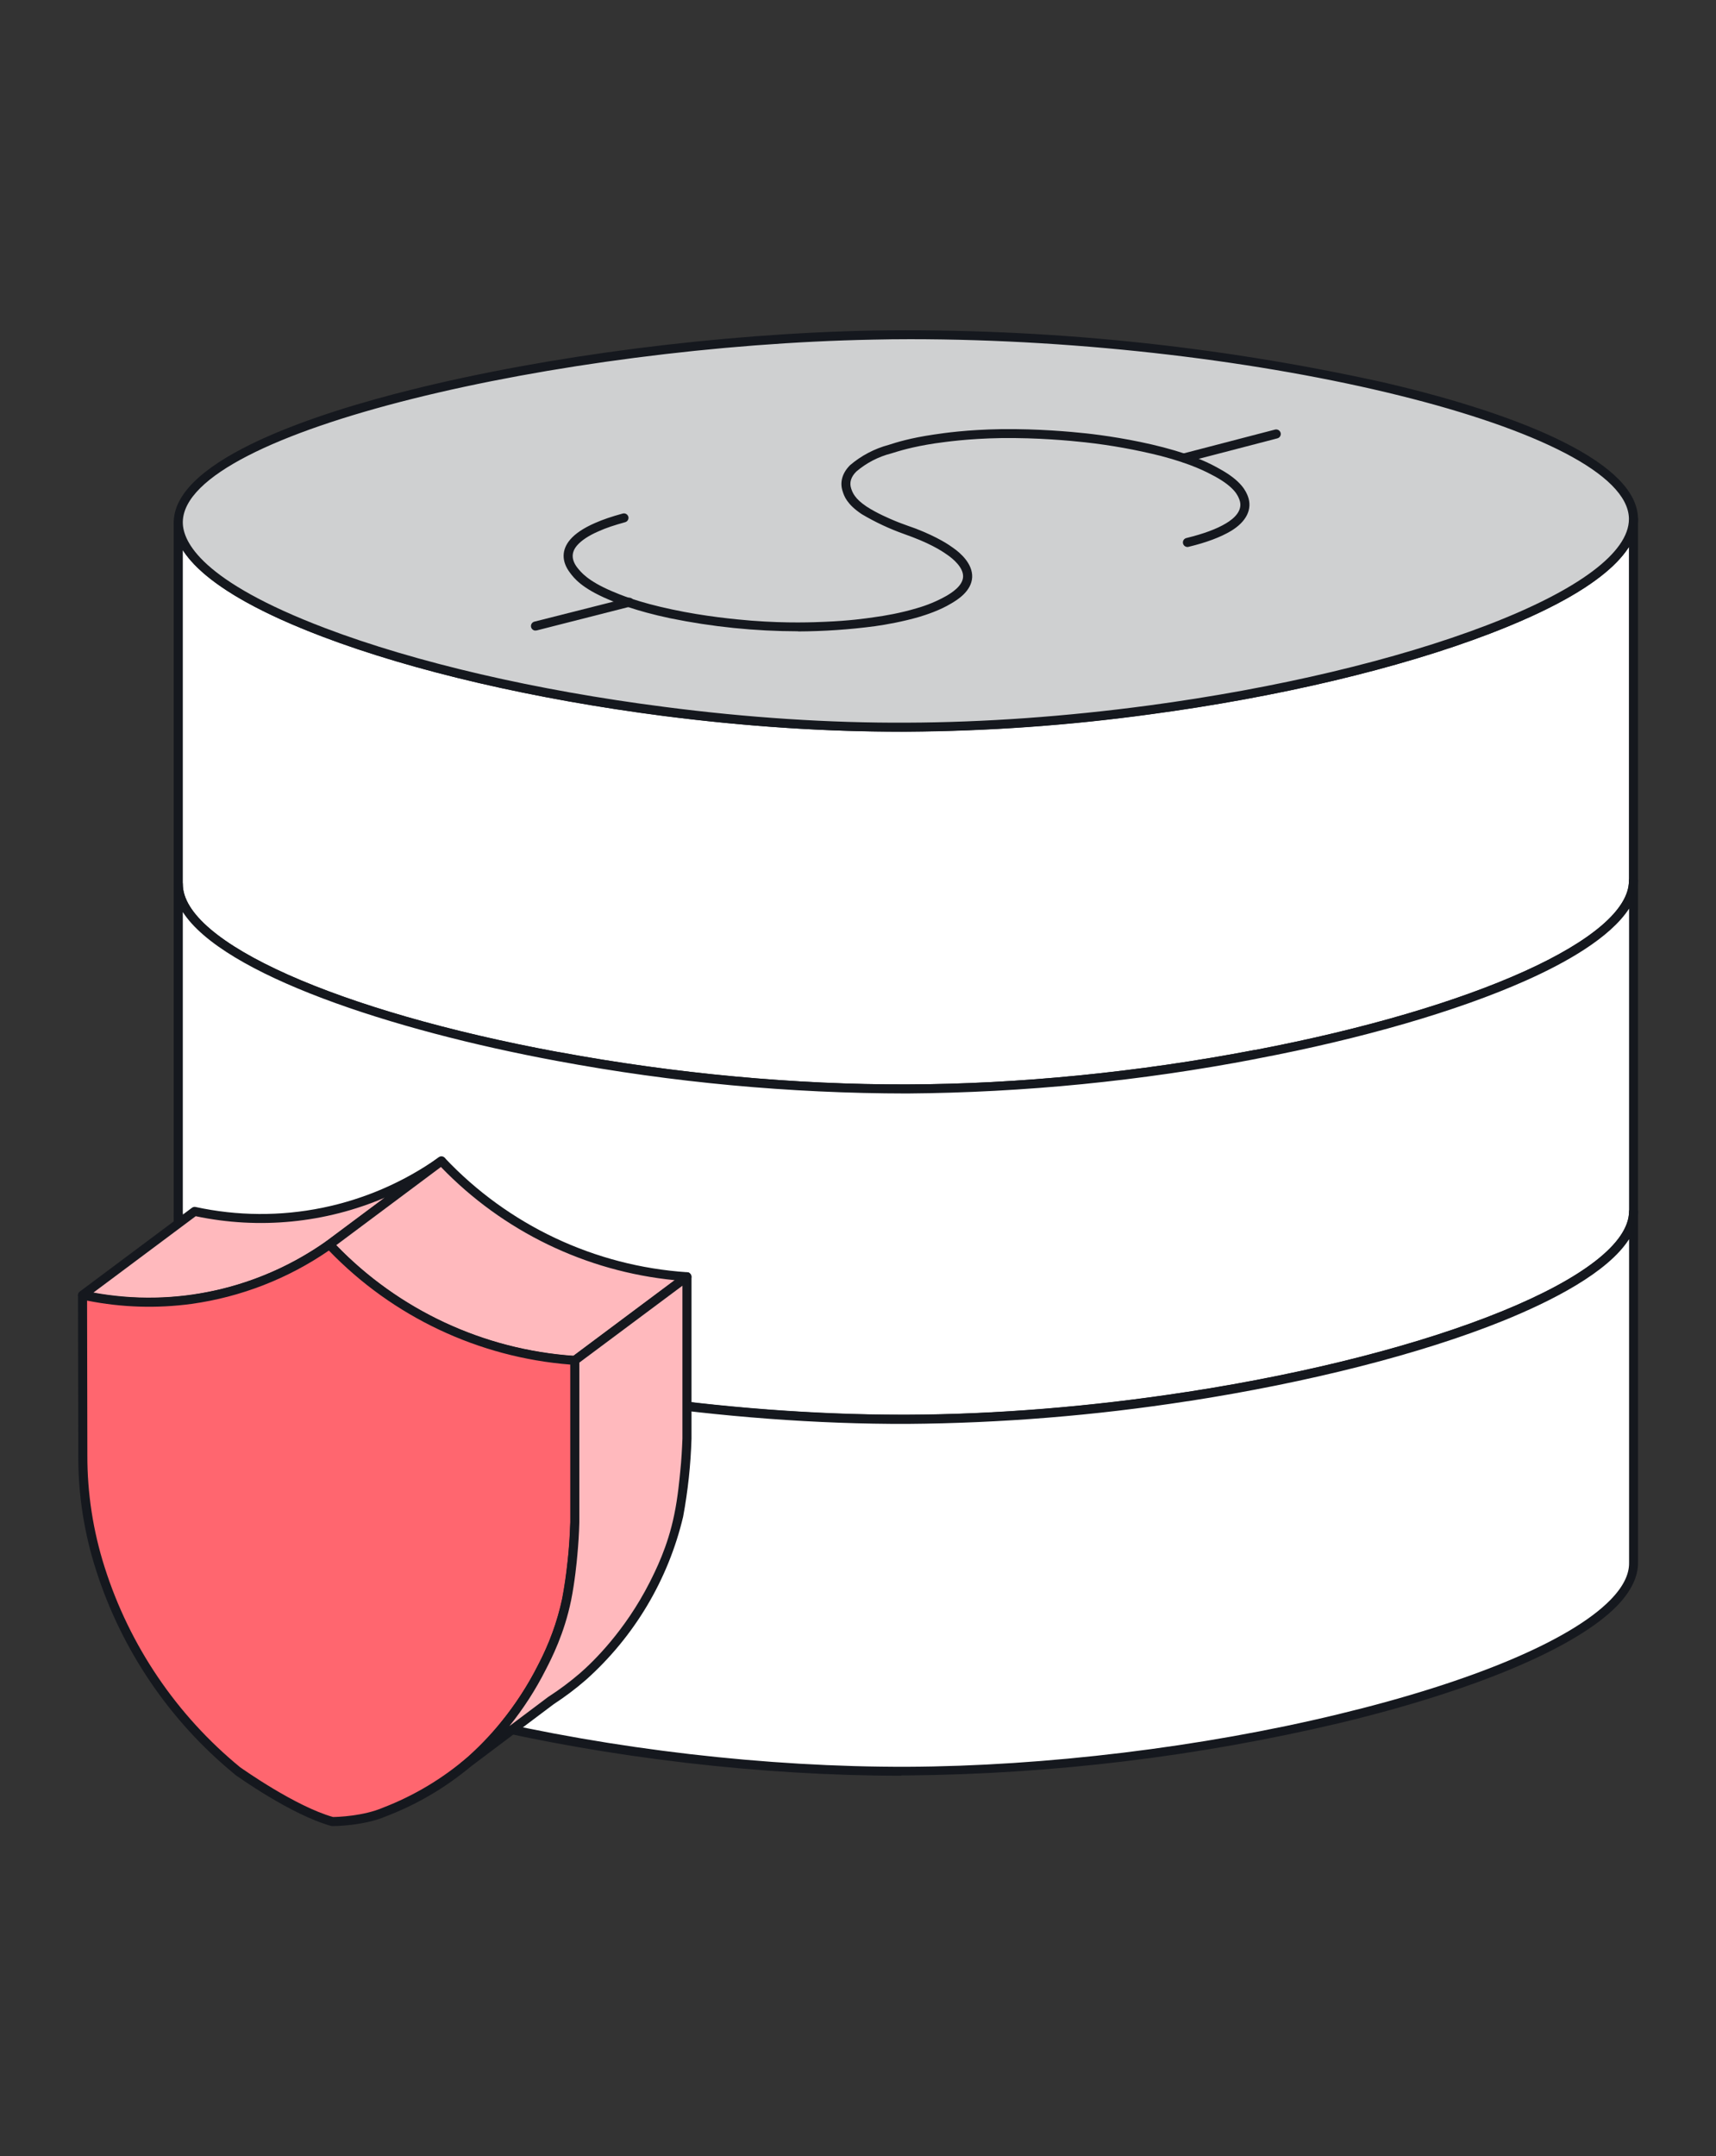 <svg width="121" height="152" viewBox="0 0 121 152" fill="none" xmlns="http://www.w3.org/2000/svg">
<rect x="0" y="0" width="121" height="152" fill="#333333" stroke="none"/>
<g clip-path="url(#clip0_166_2273)">
<mask id="mask0_166_2273" style="mask-type:luminance" maskUnits="userSpaceOnUse" x="0" y="0" width="121" height="152">
<path d="M0.5 0H120.5V152H0.5V0Z" fill="white"/>
</mask>
<g mask="url(#mask0_166_2273)">
<path d="M115.18 36.6V62.1C115.18 66.62 103.41 71.5 88.55 74.33C80.444 75.883 72.214 76.696 63.96 76.76C55.708 76.749 47.474 75.986 39.36 74.48C24.39 71.72 12.57 66.85 12.57 62.33V36.83C12.57 42.08 28.51 47.79 46.82 50.15C52.44 50.87 58.29 51.28 63.96 51.25C69.6 51.24 75.42 50.8 81.03 50.05C99.23 47.6 115.18 41.86 115.18 36.59V36.6Z" fill="white"/>
<path d="M63.6 77.08C55.448 77.048 47.315 76.281 39.3 74.79C25.83 72.31 12.25 67.49 12.25 62.33V36.83C12.25 36.745 12.284 36.664 12.344 36.604C12.404 36.544 12.485 36.51 12.57 36.51C12.655 36.51 12.736 36.544 12.796 36.604C12.856 36.664 12.89 36.745 12.89 36.83C12.89 38.18 14.19 40.96 22.94 44.28C29.32 46.69 37.81 48.67 46.86 49.83C52.71 50.59 58.46 50.97 63.96 50.94C69.43 50.92 75.16 50.51 80.99 49.73C90 48.52 98.47 46.51 104.82 44.08C111.29 41.6 114.86 38.94 114.86 36.59C114.86 36.505 114.894 36.424 114.954 36.364C115.014 36.304 115.095 36.27 115.18 36.27C115.265 36.27 115.346 36.304 115.406 36.364C115.466 36.424 115.5 36.505 115.5 36.59V62.09C115.5 64.99 111.19 67.52 107.57 69.14C102.79 71.26 96.05 73.22 88.61 74.64H88.58C80.465 76.2 72.224 77.017 63.96 77.08H63.6ZM39.4 74.16H39.42C47.6 75.68 56.07 76.46 63.96 76.44C71.81 76.42 80.29 75.58 88.48 74.01H88.52C104.02 71.05 114.86 66.15 114.86 62.09V38.55C113.78 40.25 111.07 42.36 105.05 44.67C98.65 47.12 90.15 49.14 81.07 50.35C75.402 51.125 69.69 51.533 63.97 51.57C58.44 51.6 52.66 51.22 46.78 50.47C37.68 49.29 29.14 47.31 22.72 44.87C16.69 42.58 13.98 40.47 12.89 38.78V62.33C12.89 66.41 23.79 71.28 39.39 74.16H39.4Z" fill="#15181E"/>
<path d="M115.179 62.1V85.38C115.179 90.39 100.759 95.82 83.699 98.45C77.279 99.44 70.499 100.03 63.959 100.05C57.379 100.07 50.589 99.52 44.159 98.57C26.989 96.02 12.559 90.61 12.559 85.61V62.33C12.559 66.85 24.379 71.71 39.359 74.48C47.472 75.986 55.706 76.749 63.959 76.76C72.209 76.692 80.436 75.876 88.539 74.32H88.549C103.409 71.49 115.179 66.62 115.179 62.09V62.1Z" fill="white"/>
<path d="M63.6 100.37C57.41 100.37 50.69 99.86 44.13 98.89H44.11C28.28 96.54 12.25 91.23 12.25 85.62V62.32C12.25 62.235 12.284 62.154 12.344 62.094C12.404 62.034 12.485 62 12.57 62C12.655 62 12.736 62.034 12.796 62.094C12.856 62.154 12.89 62.235 12.89 62.32C12.89 66.42 23.79 71.28 39.39 74.17H39.42C47.6 75.68 56.07 76.47 63.96 76.44C71.81 76.42 80.29 75.58 88.48 74.01H88.52C104.02 71.05 114.86 66.15 114.86 62.09C114.86 62.005 114.894 61.924 114.954 61.864C115.014 61.804 115.095 61.77 115.18 61.77C115.265 61.77 115.346 61.804 115.406 61.864C115.466 61.924 115.5 62.005 115.5 62.09V85.39C115.5 88.59 110.31 91.35 105.96 93.11C100.16 95.44 92.27 97.45 83.76 98.76H83.73C77.188 99.78 70.581 100.318 63.96 100.37H63.6ZM44.2 98.25H44.21C50.87 99.25 57.7 99.75 63.96 99.73C70.18 99.71 76.99 99.16 83.65 98.13H83.67C101.45 95.39 114.87 89.91 114.87 85.38V64.05C113.53 66.12 110.34 67.9 107.57 69.13C102.79 71.26 96.06 73.22 88.61 74.63L88.58 74.64C80.465 76.2 72.224 77.017 63.96 77.08C55.687 77.072 47.433 76.306 39.3 74.79C27.56 72.62 15.73 68.69 12.89 64.29V85.6C12.89 90.16 26.35 95.6 44.19 98.24L44.2 98.25Z" fill="#15181E"/>
<path d="M115.179 85.38V110.13C115.329 117.03 87.959 124.77 63.959 124.85C39.749 124.94 12.449 117.25 12.559 110.37V85.62C12.559 90.62 26.989 96.02 44.159 98.57C50.589 99.52 57.379 100.07 63.959 100.05C70.499 100.03 77.279 99.44 83.699 98.45C100.759 95.83 115.179 90.39 115.179 85.39V85.38Z" fill="white"/>
<path d="M63.551 125.17C53.691 125.17 42.971 123.92 33.311 121.63C23.811 119.38 16.701 116.41 13.791 113.47C12.751 112.43 12.231 111.38 12.251 110.37V85.6C12.251 85.515 12.284 85.434 12.344 85.374C12.404 85.314 12.486 85.28 12.571 85.28C12.655 85.28 12.737 85.314 12.797 85.374C12.857 85.434 12.891 85.515 12.891 85.6C12.891 90.16 26.351 95.6 44.191 98.24H44.211C50.741 99.21 57.441 99.72 63.601 99.72H63.961C70.181 99.7 76.991 99.15 83.651 98.12H83.671C101.451 95.38 114.871 89.9 114.871 85.37C114.884 85.296 114.923 85.229 114.98 85.181C115.038 85.133 115.11 85.106 115.186 85.106C115.261 85.106 115.333 85.133 115.391 85.181C115.449 85.229 115.487 85.296 115.501 85.37V110.12C115.521 111.12 115.021 112.17 114.001 113.22C111.111 116.16 104.001 119.16 94.491 121.45C84.483 123.816 74.243 125.057 63.961 125.15H63.561V125.16L63.551 125.17ZM12.901 87.57V110.37C12.891 111.22 13.341 112.11 14.251 113.03C17.081 115.88 24.091 118.79 33.471 121.01C43.221 123.31 54.041 124.57 63.971 124.54C73.701 124.5 84.771 123.16 94.351 120.84C103.751 118.58 110.751 115.64 113.551 112.78C114.451 111.86 114.891 110.98 114.871 110.14V87.35C113.361 89.71 109.401 91.72 105.971 93.11C100.171 95.45 92.281 97.45 83.771 98.77H83.741C77.198 99.786 70.591 100.321 63.971 100.37C57.681 100.39 50.831 99.88 44.141 98.89H44.121C30.151 96.82 16.021 92.44 12.901 87.59V87.58V87.57Z" fill="#15181E"/>
<path d="M115.18 36.54V36.59C115.18 41.86 99.23 47.59 81.03 50.04C75.42 50.8 69.59 51.24 63.96 51.26C58.28 51.28 52.44 50.87 46.82 50.15C28.5 47.79 12.57 42.08 12.57 36.82V36.78C12.7 29.92 40.06 24.03 61.57 23.62C85.85 23.16 115.03 29.44 115.18 36.54Z" fill="#CFD0D1"/>
<path d="M63.52 51.58C58.13 51.58 52.5 51.2 46.78 50.46C37.68 49.29 29.14 47.31 22.72 44.87C14.07 41.59 12.25 38.68 12.25 36.82V36.78C12.33 32.28 22.76 29.02 28.97 27.48C38.62 25.07 50.8 23.51 61.57 23.3C73.644 23.116 85.698 24.338 97.49 26.94C102.81 28.17 107.24 29.64 110.29 31.18C113.71 32.9 115.46 34.7 115.5 36.53V36.6C115.5 38.46 113.69 41.37 105.05 44.67C98.65 47.12 90.14 49.14 81.07 50.36C75.399 51.136 69.684 51.543 63.96 51.58H63.52ZM64.18 23.91C63.31 23.91 62.44 23.92 61.58 23.94C39.76 24.36 13.01 30.36 12.89 36.78V36.82C12.89 38.18 14.19 40.96 22.94 44.28C29.32 46.7 37.81 48.67 46.86 49.83C52.71 50.59 58.46 50.97 63.96 50.94C69.43 50.92 75.16 50.51 80.99 49.73C90.01 48.52 98.47 46.51 104.82 44.08C111.3 41.6 114.86 38.94 114.86 36.59V36.54C114.72 30.28 88.71 23.91 64.18 23.91Z" fill="#15181E"/>
<path d="M31.13 81.84L23.23 87.74C20.331 89.783 16.984 91.103 13.47 91.59C10.28 92.03 7.6 91.68 5.82 91.29L13.72 85.39C16.71 86.035 19.801 86.053 22.798 85.442C25.795 84.831 28.632 83.604 31.13 81.84Z" fill="#FFB9BD"/>
<path d="M10.5 92.11C8.9 92.11 7.32 91.94 5.75 91.61C5.69 91.597 5.636 91.566 5.592 91.523C5.549 91.479 5.52 91.424 5.507 91.364C5.494 91.303 5.499 91.241 5.521 91.184C5.543 91.126 5.581 91.076 5.63 91.04L13.53 85.14C13.61 85.08 13.7 85.06 13.79 85.08C16.735 85.719 19.781 85.739 22.734 85.136C25.686 84.533 28.481 83.322 30.94 81.58C31.09 81.48 31.28 81.51 31.39 81.65C31.49 81.79 31.46 81.98 31.32 82.09L23.42 87.99C19.633 90.653 15.12 92.087 10.49 92.1L10.5 92.11ZM6.58 91.11C9.428 91.636 12.352 91.586 15.18 90.96C18.007 90.335 20.68 89.148 23.04 87.47L27.14 84.42C22.934 86.216 18.276 86.674 13.8 85.73L6.58 91.12V91.11Z" fill="#15181E"/>
<path d="M48.441 90L40.541 95.9C33.951 95.441 27.773 92.525 23.23 87.73L31.131 81.83C35.662 86.636 41.84 89.554 48.431 90H48.441Z" fill="#FFB9BD"/>
<path d="M40.531 96.21H40.511C33.839 95.762 27.582 92.812 22.991 87.95C22.962 87.918 22.94 87.879 22.927 87.838C22.913 87.797 22.908 87.753 22.911 87.71C22.911 87.61 22.961 87.53 23.031 87.48L30.931 81.58C31.071 81.48 31.251 81.5 31.361 81.62C35.839 86.369 41.948 89.249 48.461 89.68C48.591 89.68 48.701 89.78 48.741 89.91C48.781 90.03 48.741 90.17 48.631 90.25L40.731 96.15C40.673 96.192 40.603 96.213 40.531 96.21ZM23.711 87.77C28.132 92.348 34.092 95.127 40.441 95.57L47.581 90.24C41.31 89.627 35.464 86.797 31.091 82.26L23.711 87.77Z" fill="#15181E"/>
<path d="M40.53 95.9V107.31C40.48 109.135 40.289 110.954 39.96 112.75C39.596 114.434 39 116.059 38.19 117.58C36.84 120.219 34.981 122.564 32.72 124.48C31.041 125.843 29.158 126.933 27.14 127.71C25.56 128.4 23.46 128.41 23.44 128.41C20.64 127.63 16.74 124.82 16.74 124.82C12.206 121.11 8.846 116.163 7.07 110.58C6.239 107.995 5.824 105.295 5.84 102.58L5.82 91.29C7.61 91.68 10.29 92.03 13.47 91.59L13.73 91.55C17.151 91.037 20.404 89.733 23.23 87.74C27.766 92.538 33.943 95.452 40.53 95.9Z" fill="#FF666F"/>
<path d="M23.43 128.72C23.403 128.72 23.376 128.717 23.35 128.71C20.53 127.93 16.72 125.2 16.55 125.08V125.07C11.968 121.315 8.571 116.314 6.77 110.67C5.928 108.053 5.506 105.319 5.52 102.57L5.5 91.3C5.502 91.253 5.514 91.207 5.535 91.165C5.557 91.124 5.587 91.087 5.625 91.059C5.662 91.03 5.705 91.01 5.751 91C5.797 90.99 5.844 90.99 5.89 91C8.38 91.53 10.92 91.63 13.43 91.29L13.68 91.25C17.02 90.75 20.25 89.45 23.04 87.48C23.17 87.39 23.35 87.41 23.46 87.53C27.933 92.286 34.045 95.166 40.56 95.59C40.72 95.59 40.86 95.74 40.86 95.91V107.33C40.83 108.13 40.78 108.88 40.71 109.63C40.66 110.1 40.53 111.53 40.27 112.82C39.141 117.468 36.572 121.64 32.93 124.74C31.221 126.126 29.304 127.233 27.25 128.02C25.63 128.72 23.52 128.72 23.43 128.72ZM16.93 124.57C17.13 124.71 20.83 127.33 23.48 128.08C23.78 128.08 25.62 128.02 27.01 127.42C29.199 126.578 31.225 125.363 33 123.83C35.018 122.018 36.682 119.848 37.91 117.43C38.32 116.63 39.18 114.93 39.65 112.68C39.9 111.43 40.03 110.03 40.08 109.56C40.15 108.82 40.19 108.08 40.22 107.31V96.19C33.751 95.683 27.692 92.822 23.19 88.15C20.302 90.136 16.991 91.424 13.52 91.91C11.064 92.244 8.57 92.166 6.14 91.68L6.16 102.58C6.153 105.261 6.565 107.926 7.38 110.48C9.135 116.006 12.456 120.904 16.94 124.58L16.93 124.57Z" fill="#15181E"/>
<path d="M48.441 90V101.42C48.386 103.242 48.192 105.057 47.861 106.85C46.822 111.225 44.466 115.176 41.111 118.17C40.35 118.83 39.59 119.39 38.85 119.87L32.73 124.47C33.777 123.61 34.732 122.645 35.581 121.59C36.431 120.56 37.37 119.21 38.2 117.58C38.66 116.67 39.501 114.99 39.961 112.75C40.292 110.958 40.486 109.142 40.541 107.32V95.9L48.441 90Z" fill="#FFB9BD"/>
<path d="M32.73 124.8C32.666 124.798 32.605 124.776 32.553 124.738C32.501 124.701 32.462 124.648 32.441 124.588C32.419 124.527 32.416 124.462 32.432 124.4C32.448 124.338 32.482 124.282 32.53 124.24C33.569 123.403 34.508 122.45 35.33 121.4C36.33 120.16 37.2 118.83 37.91 117.43C38.703 115.934 39.285 114.335 39.64 112.68C39.968 110.904 40.158 109.105 40.21 107.3V95.9C40.21 95.8 40.26 95.7 40.34 95.64L48.24 89.74C48.34 89.67 48.47 89.66 48.58 89.71C48.68 89.77 48.76 89.88 48.76 90V101.42C48.703 103.262 48.506 105.098 48.17 106.91C47.118 111.354 44.727 115.368 41.32 118.41C40.601 119.035 39.839 119.609 39.04 120.13L32.92 124.73C32.862 124.772 32.792 124.793 32.72 124.79L32.73 124.8ZM40.85 96.05V107.32C40.83 108.12 40.78 108.87 40.71 109.62C40.67 110.09 40.53 111.52 40.27 112.81C39.79 115.15 38.9 116.89 38.47 117.72C37.76 119.122 36.905 120.445 35.92 121.67L38.65 119.62L38.68 119.6C39.458 119.098 40.199 118.543 40.9 117.94C41.8 117.16 44.06 114.98 45.81 111.54C46.22 110.72 47.08 109.04 47.54 106.78C47.8 105.55 47.92 104.19 47.97 103.68C48.05 102.92 48.09 102.18 48.12 101.41V90.63L40.85 96.05ZM37.76 44.45C37.682 44.45 37.607 44.422 37.548 44.37C37.49 44.319 37.452 44.248 37.442 44.17C37.432 44.093 37.451 44.014 37.495 43.95C37.539 43.886 37.605 43.839 37.68 43.82L44.24 42.16C44.283 42.141 44.329 42.131 44.376 42.131C44.422 42.131 44.468 42.142 44.51 42.162C44.553 42.182 44.59 42.211 44.62 42.247C44.649 42.283 44.671 42.325 44.683 42.37C44.695 42.415 44.696 42.462 44.688 42.508C44.68 42.554 44.661 42.597 44.635 42.636C44.608 42.674 44.573 42.705 44.532 42.729C44.492 42.752 44.447 42.766 44.4 42.77L37.84 44.44C37.814 44.443 37.787 44.443 37.76 44.44V44.45ZM83.46 32.6C83.388 32.593 83.32 32.562 83.267 32.512C83.214 32.461 83.18 32.394 83.171 32.322C83.162 32.25 83.177 32.176 83.216 32.114C83.254 32.052 83.312 32.005 83.38 31.98L89.91 30.28C90.08 30.24 90.251 30.34 90.3 30.51C90.311 30.551 90.313 30.593 90.308 30.635C90.302 30.676 90.288 30.716 90.266 30.753C90.245 30.789 90.217 30.82 90.183 30.846C90.149 30.871 90.111 30.889 90.07 30.9L83.54 32.6C83.514 32.603 83.487 32.603 83.46 32.6Z" fill="#15181E"/>
<path d="M56.27 44.5C53.24 44.496 50.218 44.188 47.25 43.58C44.78 43.06 43.47 42.5 42.91 42.26C41.02 41.46 40.48 40.76 40.19 40.37C39.59 39.58 39.59 38.75 40.21 38.03C40.57 37.61 41.15 37.22 41.95 36.87C42.51 36.62 43.17 36.4 43.91 36.2C44.09 36.15 44.26 36.26 44.31 36.43C44.328 36.511 44.314 36.596 44.271 36.666C44.228 36.737 44.16 36.789 44.08 36.81C43.36 37.01 42.73 37.21 42.21 37.45C41.51 37.75 40.99 38.1 40.69 38.45C40.28 38.93 40.28 39.44 40.69 39.99C40.97 40.34 41.43 40.94 43.16 41.68C43.7 41.91 44.97 42.45 47.39 42.96C49.72 43.46 51.89 43.66 52.98 43.75C55.55 43.95 57.47 43.86 58.18 43.83C59.88 43.76 61.01 43.6 61.62 43.51C62.38 43.41 63.52 43.21 64.62 42.88C65.359 42.673 66.071 42.378 66.74 42C67.08 41.8 67.88 41.31 67.91 40.66C67.94 39.99 67.17 39.37 66.84 39.14C66.6 38.97 65.87 38.44 64.34 37.86L63.77 37.65C62.723 37.279 61.715 36.807 60.76 36.24C59.71 35.54 59.52 34.96 59.42 34.64C59.2 34 59.39 33.34 59.94 32.79C60.729 32.118 61.658 31.629 62.66 31.36C63.22 31.18 64.16 30.88 65.86 30.63C66.61 30.52 68.16 30.29 70.61 30.25C73.22 30.22 75.48 30.43 76.6 30.55C77.7 30.67 79.87 30.97 82.02 31.53C84.32 32.13 85.39 32.71 85.96 33.03C87.58 33.91 87.86 34.66 87.99 34.98C88.33 35.88 87.89 36.78 86.78 37.44C86.07 37.86 85.08 38.24 83.83 38.54C83.788 38.554 83.743 38.559 83.699 38.555C83.655 38.55 83.613 38.537 83.574 38.516C83.535 38.494 83.502 38.465 83.475 38.43C83.448 38.395 83.429 38.354 83.418 38.311C83.408 38.268 83.407 38.224 83.414 38.18C83.422 38.137 83.439 38.095 83.463 38.058C83.488 38.022 83.52 37.99 83.557 37.967C83.594 37.943 83.636 37.927 83.68 37.92C84.86 37.63 85.79 37.29 86.45 36.89C87.04 36.54 87.68 35.96 87.39 35.21C87.29 34.95 87.07 34.35 85.66 33.58C85.1 33.28 84.07 32.72 81.86 32.14C80.103 31.7 78.319 31.379 76.52 31.18C75.42 31.06 73.19 30.85 70.61 30.88C68.21 30.92 66.69 31.15 65.95 31.25C64.3 31.5 63.4 31.79 62.85 31.96C61.939 32.192 61.094 32.63 60.38 33.24C60 33.62 59.88 34.02 60.02 34.44C60.11 34.7 60.25 35.14 61.11 35.71C61.83 36.18 62.75 36.57 63.09 36.71C63.47 36.87 63.72 36.95 63.98 37.05L64.57 37.26C66.17 37.88 66.95 38.43 67.21 38.62C67.73 38.98 68.59 39.74 68.55 40.69C68.5 41.68 67.5 42.29 67.07 42.54C66.26 43.03 65.3 43.34 64.8 43.49C63.66 43.82 62.49 44.03 61.7 44.14C59.899 44.379 58.086 44.502 56.27 44.51V44.5Z" fill="#15181E"/>
</g>
</g>
<defs>
<clipPath id="clip0_166_2273">
<rect width="120" height="152" fill="white" transform="translate(0.5)"/>
</clipPath>
</defs>
</svg>
